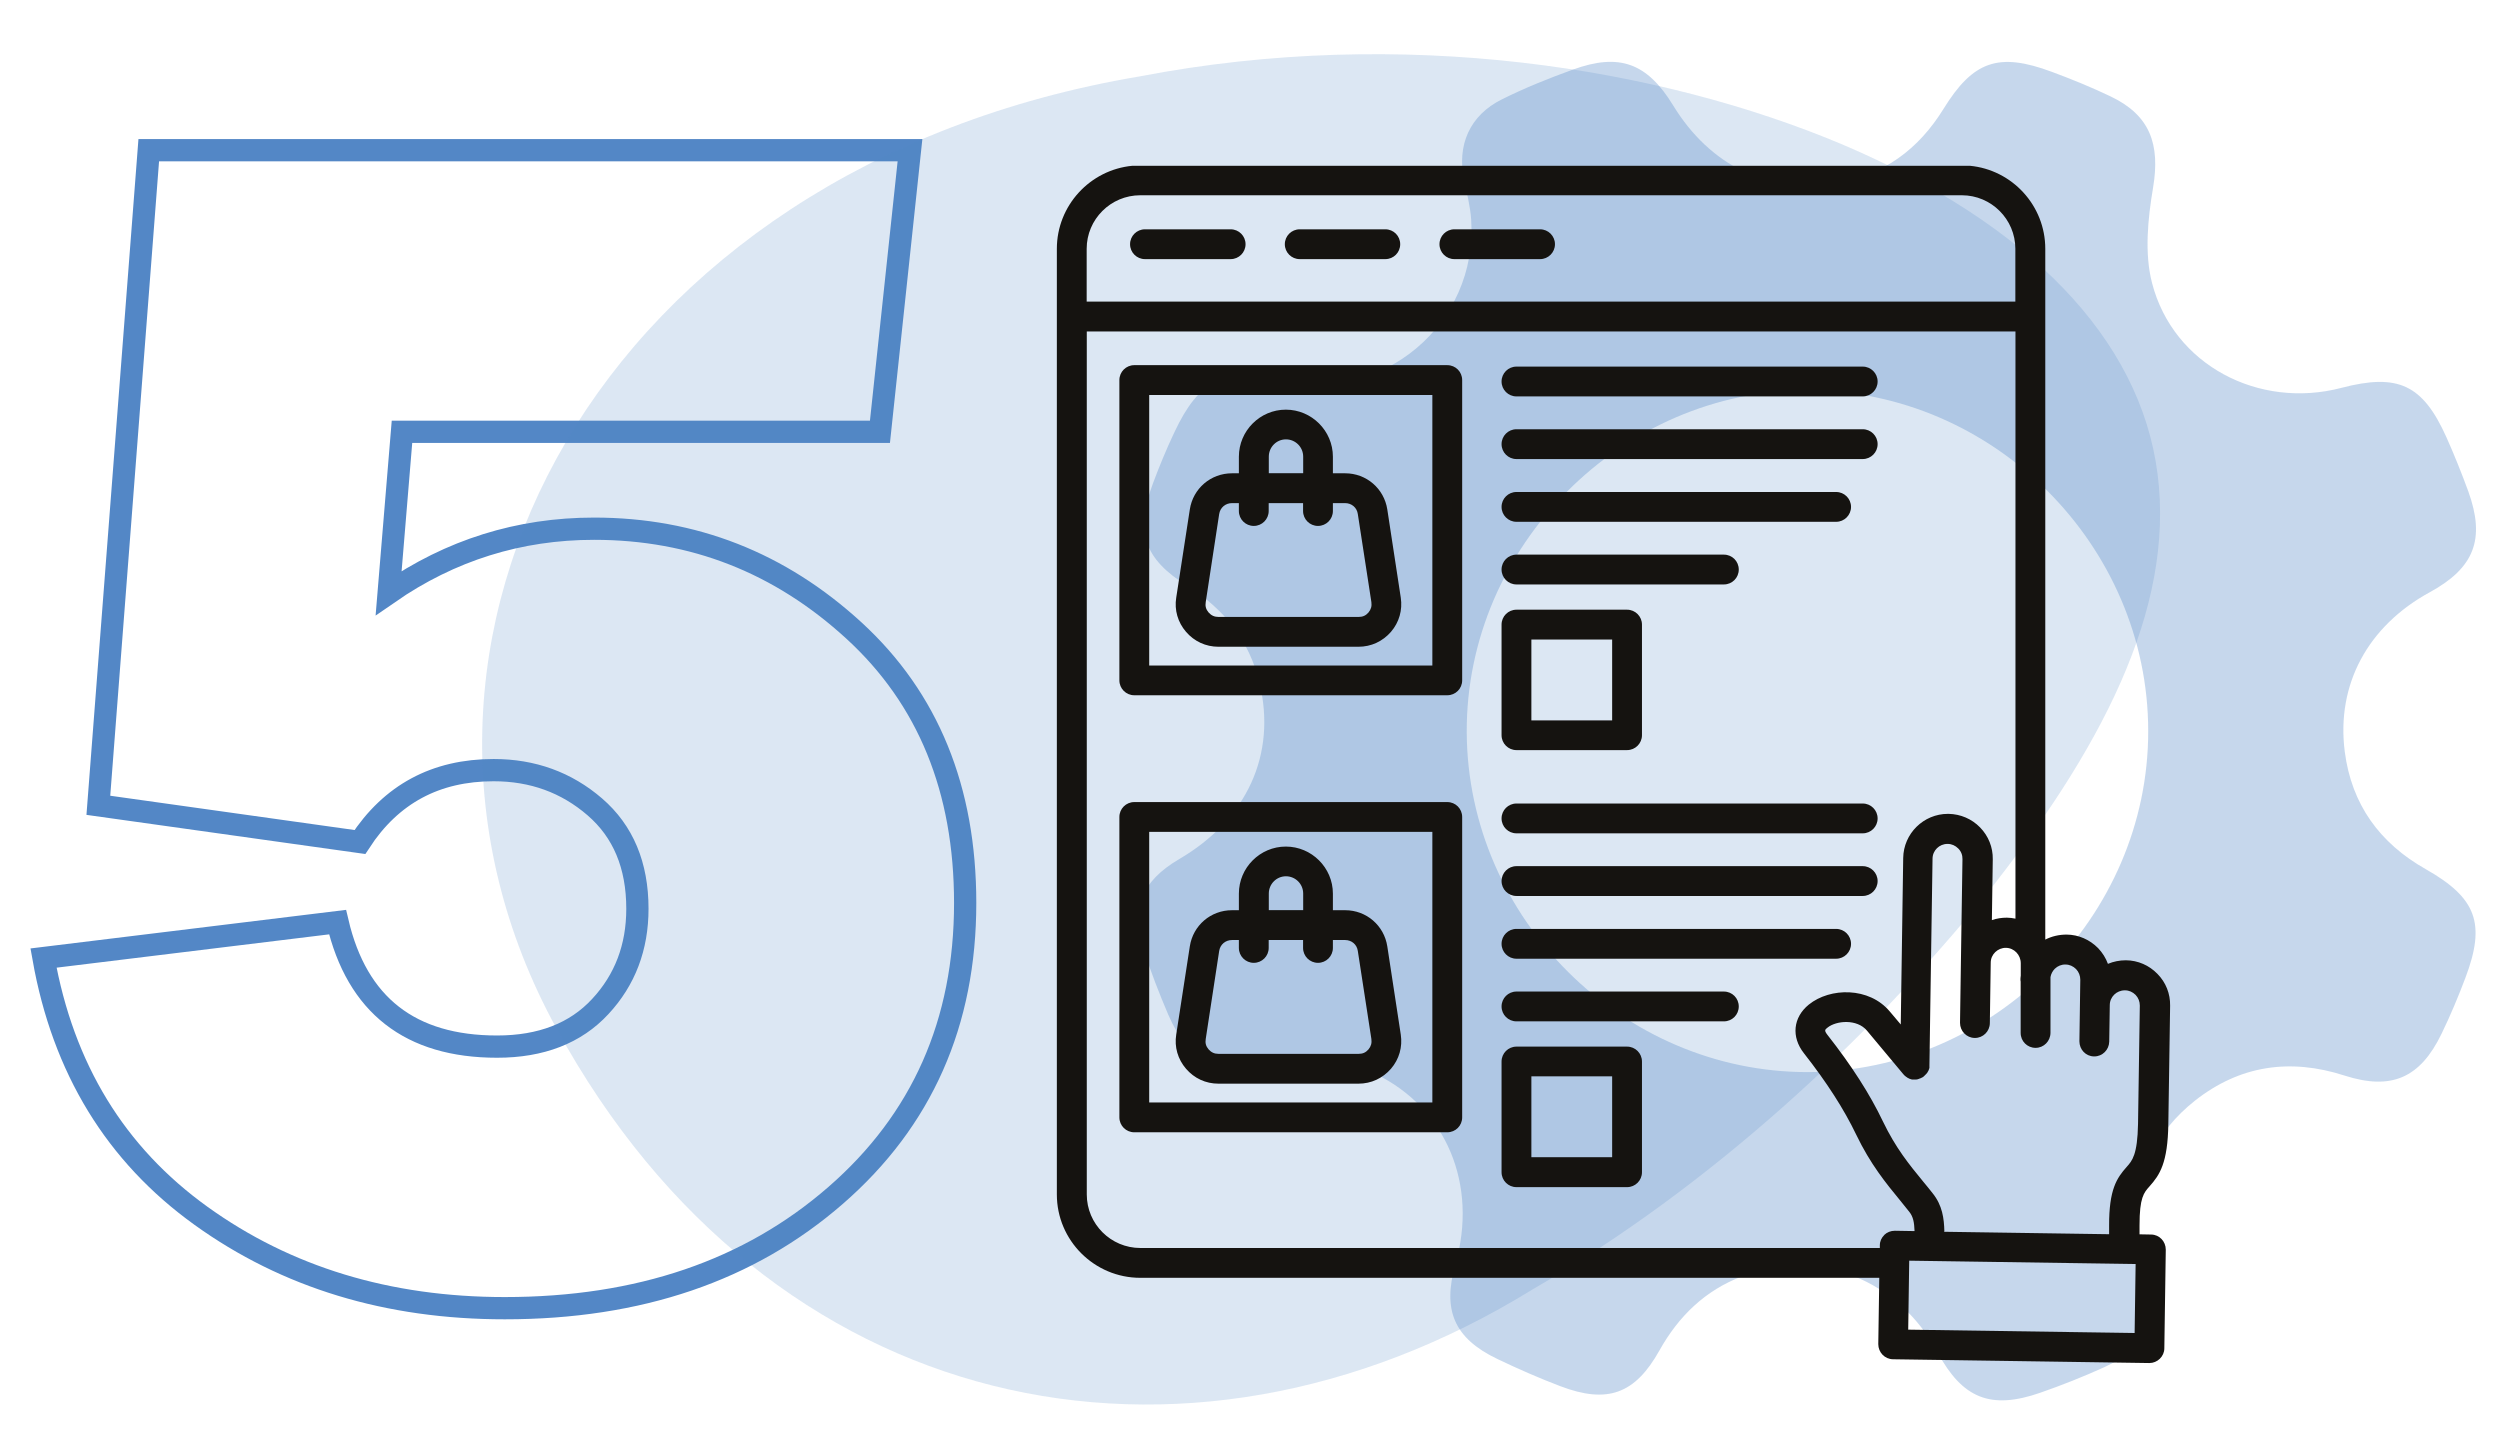 <?xml version="1.0" encoding="UTF-8"?>
<svg xmlns="http://www.w3.org/2000/svg" version="1.1" viewBox="0 0 224.7 128.7">
  <defs>
    <style>
      .cls-1 {
        mix-blend-mode: multiply;
        opacity: .2;
      }

      .cls-1, .cls-2, .cls-3 {
        stroke-width: 0px;
      }

      .cls-1, .cls-3 {
        fill: #5387c6;
      }

      .cls-4 {
        fill: none;
        stroke: #5387c6;
        stroke-miterlimit: 10;
        stroke-width: 2px;
      }

      .cls-5 {
        isolation: isolate;
      }

      .cls-6 {
        opacity: .33;
      }

      .cls-2 {
        fill: #151310;
        fill-rule: evenodd;
      }
    </style>
  </defs>
  <g class="cls-5">
    <g id="Layer_1" data-name="Layer 1">
      <g>
        <path class="cls-4" d="M79.09,38.81h-42.96l-1.2,14.49c5.56-3.85,11.72-5.78,18.47-5.78,8.91,0,16.7,3.05,23.36,9.16,6.66,6.11,9.99,14.27,9.99,24.48,0,10.76-3.88,19.53-11.64,26.28-7.76,6.76-17.67,10.14-29.74,10.14-10.51,0-19.61-2.77-27.3-8.3-7.69-5.53-12.4-13.25-14.16-23.17l26.43-3.23c1.75,7.46,6.53,11.19,14.34,11.19,3.95,0,7.05-1.2,9.27-3.6,2.23-2.4,3.34-5.33,3.34-8.79,0-3.91-1.28-6.96-3.83-9.16-2.55-2.2-5.58-3.3-9.09-3.3-5.21,0-9.21,2.15-12.02,6.46l-23.51-3.3L13.37,13.5h68.42l-2.7,25.31Z"/>
        <path class="cls-1" d="M102.47,6.86c23.64-4.54,46.68-.81,63.16,6.14,16.65,7.1,26.73,17.41,28.29,29.58,1.58,12.28-5.21,24.98-15.52,37.97-10.46,12.83-24.44,25.96-40.7,35.37-31.38,19.34-68.6,11.48-87.66-23.44C30.98,57.78,53.82,15.04,102.47,6.86Z"/>
        <g class="cls-6">
          <path class="cls-3" d="M191.84,109.91c.34,1.62.61,3.25,1.03,4.84,1.02,3.83-.14,6.51-3.75,8.14-1.87.85-3.79,1.61-5.74,2.29-4.45,1.55-6.99.52-9.22-3.61-3.57-6.62-10.75-9.44-17.56-6.86-3.33,1.26-5.72,3.58-7.45,6.67-2.19,3.92-4.68,4.82-8.91,3.21-1.92-.73-3.81-1.56-5.67-2.45-3.87-1.86-4.95-4.37-3.75-8.54,2.03-7.12-.81-13.95-7.15-17.06-3.18-1.56-6.48-1.83-9.94-.96-4.3,1.08-6.97-.29-8.73-4.39-.81-1.89-1.55-3.82-2.2-5.77-1.22-3.72-.22-6.21,3.18-8.2,6.08-3.56,8.77-9.4,7.23-15.82-.91-3.81-3.17-6.66-6.48-8.73-3.92-2.45-4.74-4.86-3.1-9.23.58-1.56,1.22-3.1,1.93-4.6,2.21-4.7,4.45-5.77,9.48-4.62,9.2,2.12,17.81-5.11,17.19-14.48-.08-1.18-.38-2.34-.63-3.5-.68-3.18.48-5.87,3.41-7.32,2.05-1.02,4.19-1.88,6.35-2.66,4.19-1.53,6.69-.6,9.02,3.21,3.34,5.46,8.62,8.01,14.66,7,4.24-.71,7.4-3.05,9.64-6.68,2.67-4.32,4.95-5.12,9.75-3.33,1.78.66,3.55,1.38,5.26,2.2,3.56,1.69,4.48,4.3,3.83,8.2-.47,2.81-.79,5.9-.09,8.59,1.91,7.35,9.58,11.36,17.02,9.41,5.09-1.33,7.31-.3,9.44,4.45.71,1.59,1.36,3.21,1.96,4.85,1.55,4.29.55,6.88-3.46,9.07-5.57,3.04-8.42,8.3-7.64,14.34.61,4.73,3.14,8.21,7.26,10.54,4.57,2.59,5.44,4.87,3.58,9.78-.64,1.7-1.35,3.39-2.14,5.02-1.92,3.98-4.51,5.12-8.73,3.76-4.9-1.58-9.42-.91-13.44,2.26-3.49,2.76-5.26,6.46-5.45,11ZM162.51,96.36c16.65-.03,30.58-13.99,30.57-30.64,0-16.69-13.88-30.6-30.56-30.65-16.73-.05-30.77,14.03-30.69,30.76.09,16.7,14.01,30.56,30.68,30.53Z"/>
        </g>
        <path class="cls-2" d="M174.76,110.68c-.03-1.16-.17-2.34-1.07-3.45-.26-.34-.54-.67-.81-1-1.29-1.57-2.49-3.04-3.64-5.43-1.17-2.45-2.8-5-5-7.8-.3-.39-.21-.46.02-.64.78-.63,2.64-.8,3.54.27l3.28,3.93s.02.02.04.04c0,.02.03.03.05.05,0,.02.03.03.05.05.02.01.04.03.05.04.02.02.04.03.05.04.02.01.04.02.05.03.02.01.04.03.05.04.02.01.04.02.05.03.02,0,.04.02.06.03.02,0,.04.02.05.03.02,0,.04.02.05.02.03,0,.05.02.07.02.02,0,.04.01.05.02.03,0,.05.01.07.02.02,0,.04,0,.06.01.02,0,.04,0,.06,0,.02,0,.05,0,.07,0,0,0,.03,0,.05,0h.02s.07,0,.11,0c0,0,.02,0,.03,0,.04,0,.08-.01.13-.02.02,0,.04-.01.06-.02.02,0,.04-.01.06-.02.04-.01.06-.02.1-.04,0,0,0,0,.02,0,.05-.02.08-.04.12-.06,0,0,.02,0,.03-.01.03-.02.05-.03.09-.05,0,0,.02-.01.03-.02.03-.02.05-.04.07-.06,0,0,0,0,0,0,0,0,.02-.02.03-.03.02-.02.05-.04.06-.06,0-.01.03-.03.04-.04.02-.02.04-.03.05-.05.02-.02.03-.03.05-.05,0-.02.03-.04.04-.05,0-.02.02-.04.04-.05,0-.02.02-.04.03-.06,0-.02.02-.04.03-.05,0-.02.02-.04.03-.06,0-.02.02-.03.03-.05,0-.02,0-.05.02-.07,0-.02,0-.04.02-.05,0-.02,0-.05.02-.07,0-.02,0-.04,0-.06,0-.02,0-.04,0-.07v-.12l.28-18.56c0-.74.61-1.33,1.34-1.33h.02c.36,0,.69.15.95.41.26.26.39.6.38.96l-.14,9.26h0l-.08,5.45c0,.74.58,1.35,1.32,1.36h.02c.73,0,1.33-.59,1.34-1.32l.08-5.45c0-.74.63-1.34,1.37-1.33.73.01,1.33.63,1.33,1.39v1.11c-.02.1-.02.2-.03.3,0,.08,0,.16.02.24v4.61c0,.74.59,1.34,1.34,1.34h0c.74,0,1.33-.6,1.34-1.34v-5.02c.05-.28.18-.54.39-.75.26-.25.6-.39.96-.38.36,0,.69.15.95.41.25.26.38.6.38.96l-.08,5.53c0,.74.57,1.35,1.31,1.36h.03c.73,0,1.32-.59,1.34-1.32l.05-3.29h0c0-.74.61-1.33,1.35-1.33h.02c.36,0,.69.15.95.41.25.26.38.6.38.96l-.16,10.62c-.05,2.79-.52,3.32-1.02,3.88-.89,1-1.59,2.02-1.58,5.28v.77l-14.85-.22h0ZM177.04,14.9h-75.26c-3.8.36-6.79,3.57-6.79,7.46v85c0,4.13,3.37,7.49,7.5,7.49h66.42l-.09,5.96c0,.74.58,1.35,1.32,1.36l23.03.34h.02c.35,0,.68-.14.93-.38.26-.25.41-.59.41-.94l.13-8.87c0-.74-.57-1.35-1.31-1.36l-1.05-.02v-.81c0-2.49.39-2.93.89-3.49.93-1.04,1.65-2.11,1.7-5.63l.16-10.62c.02-1.07-.38-2.09-1.14-2.86-.75-.77-1.75-1.21-2.83-1.22-.57,0-1.12.11-1.62.32-.19-.52-.49-1-.88-1.41-.76-.77-1.76-1.21-2.83-1.22-.68,0-1.33.15-1.92.45V22.36c0-3.89-2.98-7.1-6.78-7.46h0ZM191.86,119.81l-20.35-.3.09-6.2,20.35.3-.09,6.2h0ZM169.35,111c.26-.25.6-.38.96-.38l1.77.03c-.03-.8-.12-1.29-.48-1.74-.26-.33-.52-.65-.78-.97-1.33-1.62-2.7-3.29-3.99-5.97-1.09-2.27-2.62-4.66-4.69-7.3-1.16-1.47-.98-3.23.44-4.38,1.91-1.54,5.42-1.6,7.28.63l.98,1.16.22-14.96c.03-2.2,1.83-3.97,4.02-3.97.02,0,.05,0,.06,0,1.07.02,2.08.45,2.83,1.22.75.77,1.16,1.79,1.14,2.86l-.08,5.47c.43-.15.88-.22,1.35-.22.26,0,.52.04.77.09V29.79h-83.47v77.57c0,2.65,2.16,4.81,4.82,4.81h66.46v-.24c0-.36.15-.69.41-.94h0ZM102.48,17.55h73.85c2.65,0,4.81,2.16,4.81,4.81v4.75h-83.47v-4.75c0-2.65,2.16-4.81,4.82-4.81h0ZM129.38,21.95c0-.74.6-1.34,1.34-1.34h7.7c.74,0,1.34.6,1.34,1.34s-.6,1.34-1.34,1.34h-7.7c-.74,0-1.34-.6-1.34-1.34h0ZM115.48,21.95c0-.74.6-1.34,1.34-1.34h7.69c.75,0,1.34.6,1.34,1.34s-.59,1.34-1.34,1.34h-7.69c-.74,0-1.34-.6-1.34-1.34h0ZM101.57,21.95c0-.74.6-1.34,1.34-1.34h7.7c.74,0,1.34.6,1.34,1.34s-.6,1.34-1.34,1.34h-7.7c-.74,0-1.34-.6-1.34-1.34h0ZM144.9,104.01h-7.26v-7.27h7.26v7.27h0ZM146.24,94.07c.74,0,1.34.6,1.34,1.34v9.95c0,.74-.6,1.34-1.34,1.34h-9.94c-.74,0-1.34-.6-1.34-1.34v-9.95c0-.74.6-1.34,1.34-1.34h9.94ZM156.28,90.46c0,.74-.59,1.34-1.34,1.34h-18.64c-.74,0-1.34-.6-1.34-1.34s.6-1.34,1.34-1.34h18.64c.75,0,1.34.6,1.34,1.34h0ZM134.96,84.83c0,.74.6,1.34,1.34,1.34h28.73c.74,0,1.34-.6,1.34-1.34s-.6-1.34-1.34-1.34h-28.73c-.74,0-1.34.6-1.34,1.34h0ZM134.96,79.19c0,.74.6,1.34,1.34,1.34h31.12c.74,0,1.34-.6,1.34-1.34s-.6-1.34-1.34-1.34h-31.12c-.74,0-1.34.6-1.34,1.34h0ZM134.96,73.56c0-.74.6-1.34,1.34-1.34h31.12c.74,0,1.34.6,1.34,1.34s-.6,1.34-1.34,1.34h-31.12c-.74,0-1.34-.6-1.34-1.34h0ZM128.74,99.09h-25.45v-24.32h25.45v24.32h0ZM130.08,72.09c.75,0,1.34.6,1.34,1.34v27c0,.74-.59,1.34-1.34,1.34h-28.13c-.74,0-1.34-.6-1.34-1.34v-27c0-.74.6-1.34,1.34-1.34h28.13ZM108.37,93.39l1.21-7.92c.09-.58.57-.98,1.15-.98h.62v.71c0,.74.6,1.34,1.34,1.34s1.34-.6,1.34-1.34v-.71h3.09v.71c0,.74.6,1.34,1.34,1.34s1.34-.6,1.34-1.34v-.71h1.1c.58,0,1.06.4,1.14.98l1.22,7.92c.05.36-.03.65-.26.93-.24.28-.52.4-.88.4h-12.61c-.36,0-.64-.13-.88-.4-.24-.28-.32-.57-.26-.93h0ZM114.04,80.31c0-.85.69-1.55,1.54-1.55s1.55.69,1.55,1.55v1.49h-3.09v-1.49h0ZM109.51,97.4c-1.14,0-2.17-.48-2.91-1.34-.74-.86-1.06-1.96-.88-3.08l1.22-7.92c.29-1.89,1.89-3.25,3.79-3.25h.62v-1.49c0-2.33,1.9-4.23,4.22-4.23s4.23,1.9,4.23,4.23v1.49h1.1c1.91,0,3.5,1.37,3.79,3.25l1.21,7.92c.17,1.12-.14,2.22-.88,3.08-.75.86-1.78,1.34-2.92,1.34h-12.61ZM137.64,57.48h7.26v7.27h-7.26v-7.27h0ZM136.3,67.42c-.74,0-1.34-.6-1.34-1.34v-9.94c0-.74.6-1.34,1.34-1.34h9.94c.74,0,1.34.6,1.34,1.34v9.94c0,.74-.6,1.34-1.34,1.34h-9.94ZM134.96,51.19c0-.74.6-1.34,1.34-1.34h18.64c.75,0,1.34.6,1.34,1.34s-.59,1.34-1.34,1.34h-18.64c-.74,0-1.34-.6-1.34-1.34h0ZM134.96,45.56c0-.74.6-1.34,1.34-1.34h28.73c.74,0,1.34.6,1.34,1.34s-.6,1.34-1.34,1.34h-28.73c-.74,0-1.34-.6-1.34-1.34h0ZM134.96,39.92c0-.74.6-1.34,1.34-1.34h31.12c.74,0,1.34.6,1.34,1.34s-.6,1.34-1.34,1.34h-31.12c-.74,0-1.34-.6-1.34-1.34h0ZM134.96,34.29c0-.74.6-1.34,1.34-1.34h31.12c.74,0,1.34.6,1.34,1.34s-.6,1.34-1.34,1.34h-31.12c-.74,0-1.34-.6-1.34-1.34h0ZM128.74,59.82h-25.45v-24.32h25.45v24.32h0ZM130.08,32.82c.75,0,1.34.6,1.34,1.34v26.99c0,.74-.59,1.34-1.34,1.34h-28.13c-.74,0-1.34-.6-1.34-1.34v-26.99c0-.74.6-1.34,1.34-1.34h28.13ZM108.37,54.12l1.21-7.92c.09-.58.57-.98,1.15-.98h.62v.71c0,.74.6,1.34,1.34,1.34s1.34-.6,1.34-1.34v-.71h3.09v.71c0,.74.6,1.34,1.34,1.34s1.34-.6,1.34-1.34v-.71h1.1c.58,0,1.06.4,1.14.98l1.22,7.92c.05.36-.03.65-.26.93-.24.28-.52.4-.88.4h-12.61c-.36,0-.64-.13-.88-.4-.24-.28-.32-.57-.26-.93h0ZM114.04,41.04c0-.85.69-1.55,1.54-1.55s1.55.69,1.55,1.55v1.49h-3.09v-1.49h0ZM109.51,58.13c-1.13,0-2.17-.48-2.91-1.34-.74-.86-1.06-1.96-.88-3.08l1.22-7.92c.29-1.89,1.89-3.25,3.79-3.25h.62v-1.49c0-2.33,1.9-4.23,4.22-4.23s4.23,1.9,4.23,4.23v1.49h1.1c1.91,0,3.5,1.37,3.79,3.25l1.21,7.92c.17,1.12-.14,2.22-.88,3.08-.75.86-1.78,1.34-2.92,1.34h-12.61Z"/>
      </g>
    </g>
  </g>
</svg>